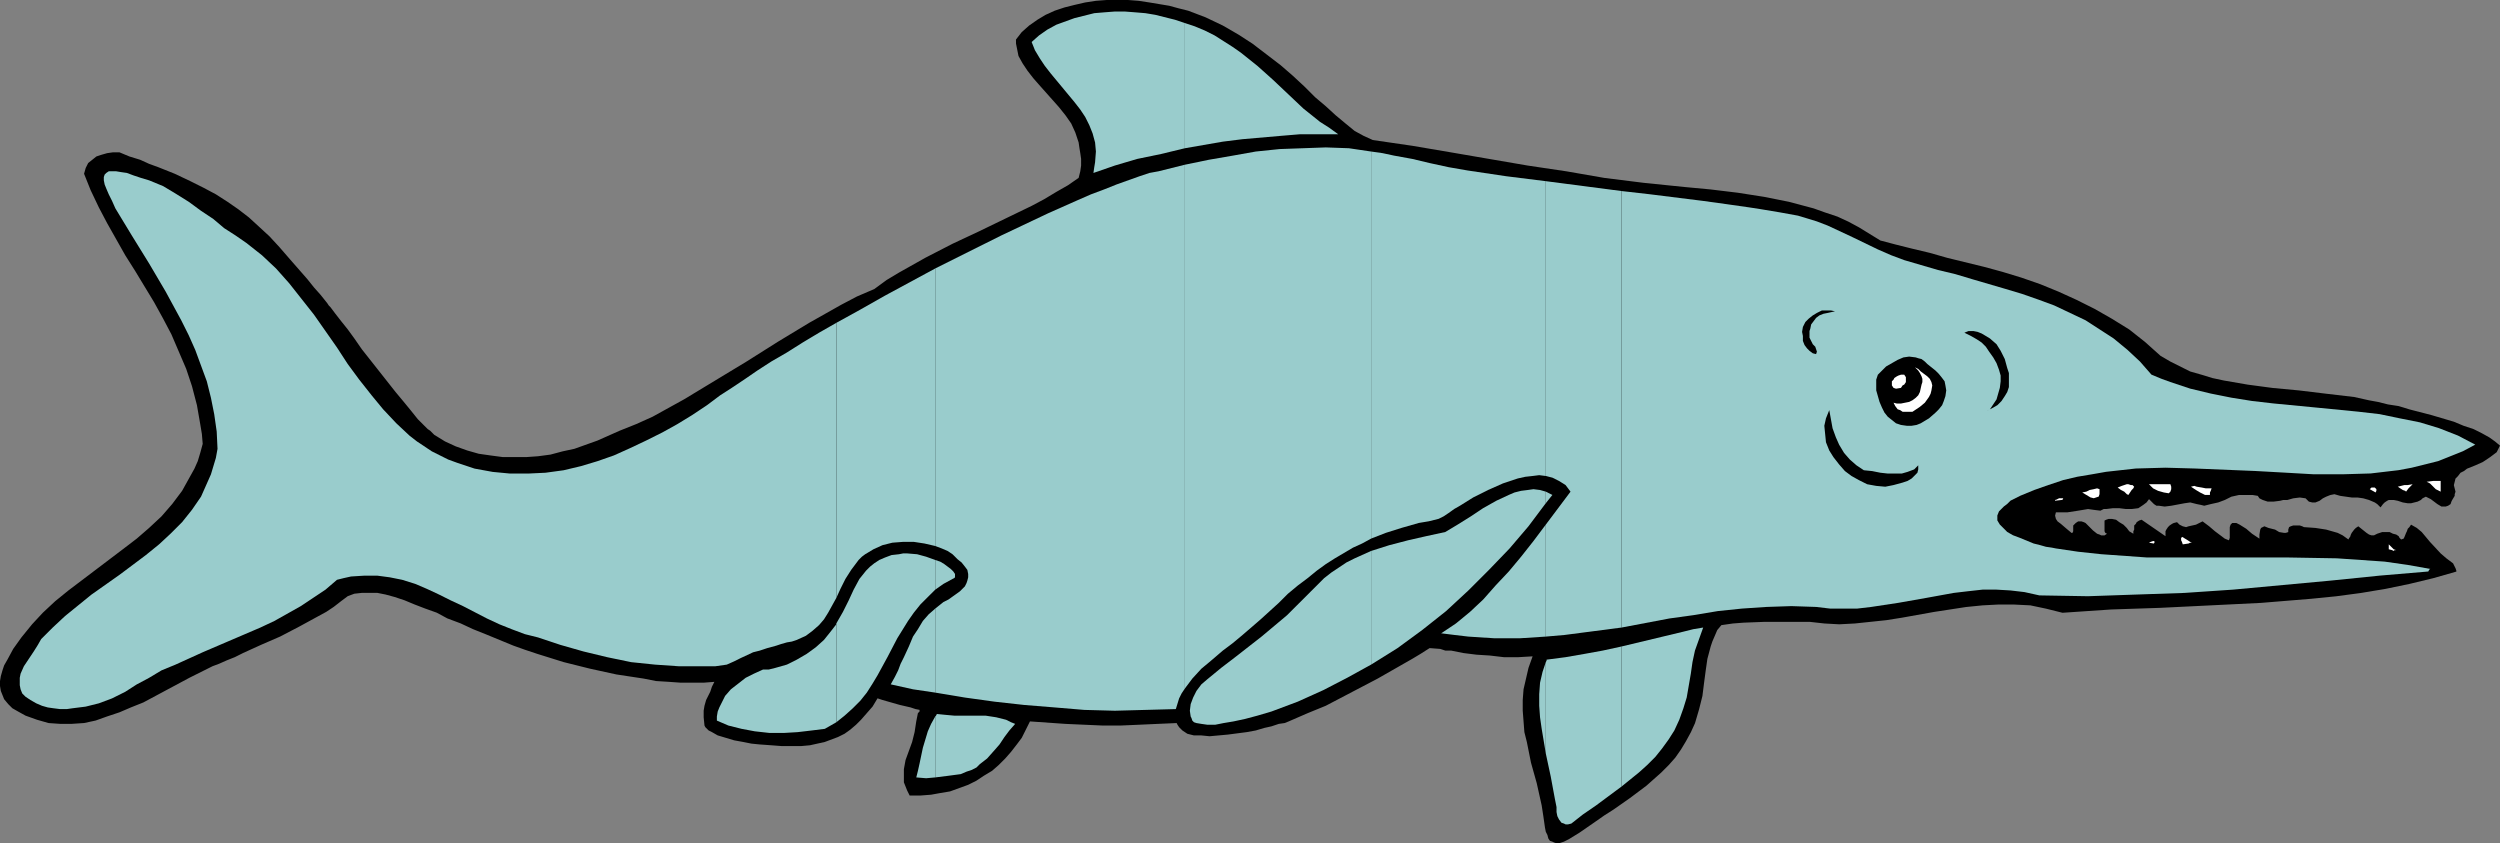 <?xml version="1.0" encoding="UTF-8" standalone="no"?>
<svg
   version="1.0"
   width="129.724mm"
   height="43.758mm"
   id="svg42"
   sodipodi:docname="Ichthyosaurus 2.wmf"
   xmlns:inkscape="http://www.inkscape.org/namespaces/inkscape"
   xmlns:sodipodi="http://sodipodi.sourceforge.net/DTD/sodipodi-0.dtd"
   xmlns="http://www.w3.org/2000/svg"
   xmlns:svg="http://www.w3.org/2000/svg">
  <rect width="100%" height="100%" fill="#808080" stroke="none"/>
  <sodipodi:namedview
     id="namedview42"
     pagecolor="#ffffff"
     bordercolor="#000000"
     borderopacity="0.25"
     inkscape:showpageshadow="2"
     inkscape:pageopacity="0.0"
     inkscape:pagecheckerboard="0"
     inkscape:deskcolor="#d1d1d1"
     inkscape:document-units="mm" />
  <defs
     id="defs1">
    <pattern
       id="WMFhbasepattern"
       patternUnits="userSpaceOnUse"
       width="6"
       height="6"
       x="0"
       y="0" />
  </defs>
  <path
     style="fill:#000000;fill-opacity:1;fill-rule:evenodd;stroke:none"
     d="m 309.787,163.287 -2.101,1.292 -0.97,0.485 -0.97,0.323 h -0.485 l -0.485,-0.162 -0.323,-0.162 -0.485,-0.162 -0.323,-0.485 -0.162,-0.646 -0.323,-0.646 -0.162,-0.808 -0.323,-2.261 -0.323,-2.1 -0.97,-4.361 -1.131,-4.038 -0.808,-4.038 -0.485,-1.938 -0.162,-2.1 -0.162,-2.1 v -2.1 l 0.162,-2.1 0.485,-2.1 0.485,-2.1 0.808,-2.261 -2.747,0.162 h -2.909 l -2.747,-0.323 -2.586,-0.162 -2.586,-0.323 -2.424,-0.485 h -1.131 l -0.97,-0.323 -2.101,-0.162 -1.778,1.131 -1.616,0.969 -3.394,1.938 -3.394,1.938 -3.394,1.777 -3.394,1.777 -3.394,1.777 -3.555,1.454 -3.717,1.615 -0.808,0.323 -1.131,0.162 -1.454,0.485 -1.454,0.323 -1.616,0.485 -1.778,0.323 -3.717,0.485 -1.778,0.162 -1.778,0.162 -1.616,-0.162 h -1.454 l -1.293,-0.323 -0.97,-0.646 -0.323,-0.323 -0.323,-0.323 -0.323,-0.485 -0.162,-0.323 -3.717,0.162 -3.555,0.162 -3.717,0.162 h -3.555 l -7.272,-0.323 -6.949,-0.485 -0.808,1.615 -0.808,1.615 -0.97,1.292 -1.131,1.454 -1.131,1.292 -1.293,1.292 -1.293,1.131 -1.616,0.969 -1.454,0.969 -1.616,0.808 -1.778,0.646 -1.778,0.646 -1.939,0.323 -1.778,0.323 -2.101,0.162 h -2.101 l -0.485,-0.969 -0.323,-0.808 -0.323,-0.808 v -0.969 -1.615 l 0.323,-1.777 1.293,-3.553 0.485,-1.938 0.323,-2.1 0.162,-0.808 0.162,-0.808 0.323,-0.323 v -0.162 -0.162 l -0.808,-0.162 -0.97,-0.323 -2.101,-0.485 -2.262,-0.646 -1.131,-0.323 -0.97,-0.323 -0.97,1.615 -1.131,1.292 -1.131,1.292 -0.97,0.969 -1.131,0.969 -1.131,0.808 -1.293,0.646 -1.293,0.485 -1.293,0.485 -1.454,0.323 -1.454,0.323 -1.778,0.162 h -1.778 -1.939 l -2.101,-0.162 -2.262,-0.162 -1.616,-0.162 -1.616,-0.323 -1.778,-0.323 -1.616,-0.485 -1.616,-0.485 -1.131,-0.646 -0.646,-0.323 -0.323,-0.323 -0.323,-0.323 -0.162,-0.323 -0.162,-1.615 v -1.292 l 0.162,-0.969 0.323,-1.131 0.808,-1.615 0.323,-0.969 0.485,-0.969 -2.101,0.162 h -2.101 -2.424 l -2.262,-0.162 -2.586,-0.162 -2.424,-0.485 -5.333,-0.808 -5.171,-1.131 -5.171,-1.292 -5.171,-1.615 -2.424,-0.808 -2.262,-0.808 -2.747,-1.131 -2.747,-1.131 -2.424,-0.969 -2.424,-1.131 -2.586,-0.969 -2.101,-1.131 -2.262,-0.808 -2.101,-0.808 -1.939,-0.808 -1.939,-0.646 -1.778,-0.485 -1.616,-0.323 H 72.397 70.942 l -1.454,0.162 -1.293,0.485 -1.293,0.969 -1.454,1.131 -1.454,0.969 -1.778,0.969 -3.555,1.938 -3.717,1.938 -3.717,1.615 -1.778,0.808 -1.778,0.808 -1.616,0.808 -1.616,0.646 -1.454,0.646 -1.293,0.485 -4.525,2.261 -4.525,2.423 -4.525,2.423 -2.424,0.969 -2.262,0.969 -2.424,0.808 -2.262,0.808 -2.262,0.485 -2.424,0.162 H 11.797 L 9.534,141.806 7.272,141.16 5.01,140.352 3.555,139.545 2.424,138.899 1.616,138.091 0.808,137.122 0.485,136.314 0.162,135.507 0,134.538 v -0.969 l 0.162,-0.969 0.323,-1.131 0.323,-0.969 0.646,-1.131 1.131,-2.1 1.616,-2.261 2.101,-2.584 2.101,-2.261 2.424,-2.261 2.586,-2.1 5.333,-4.038 5.333,-4.038 2.747,-2.1 2.424,-2.1 2.424,-2.261 2.101,-2.423 1.939,-2.584 1.616,-2.907 0.808,-1.454 0.646,-1.454 0.485,-1.615 0.485,-1.777 -0.162,-1.938 -0.323,-1.938 -0.646,-3.715 -0.97,-3.715 -1.131,-3.392 -1.454,-3.392 -1.454,-3.392 -1.616,-3.069 -1.778,-3.23 -3.717,-6.137 -1.939,-3.069 -3.555,-6.299 -1.616,-3.069 -1.616,-3.392 -1.293,-3.23 0.323,-1.131 0.485,-0.969 0.808,-0.646 0.808,-0.646 0.97,-0.323 1.131,-0.323 1.131,-0.162 h 1.293 l 1.939,0.808 2.101,0.646 1.778,0.808 1.778,0.646 3.232,1.292 3.07,1.454 2.586,1.292 2.424,1.292 2.262,1.454 2.101,1.454 2.101,1.615 1.939,1.777 2.101,1.938 1.939,2.1 2.101,2.423 2.262,2.584 1.131,1.292 1.293,1.615 1.293,1.454 1.293,1.615 0.323,0.485 0.323,0.323 0.485,0.646 0.485,0.646 1.131,1.454 1.293,1.615 1.293,1.777 1.454,2.1 6.626,8.399 1.616,1.938 1.454,1.777 1.293,1.615 1.293,1.292 0.646,0.646 0.485,0.323 0.485,0.485 0.323,0.323 2.101,1.292 2.101,0.969 2.262,0.808 2.262,0.646 2.262,0.323 2.424,0.323 h 2.262 2.424 l 2.262,-0.162 2.424,-0.323 2.424,-0.646 2.262,-0.485 2.262,-0.808 2.262,-0.808 4.363,-1.938 3.232,-1.292 3.232,-1.454 6.141,-3.392 6.141,-3.715 6.141,-3.715 6.141,-3.876 6.141,-3.715 6.302,-3.553 3.07,-1.615 3.394,-1.454 2.424,-1.777 2.424,-1.454 5.171,-2.907 5.333,-2.746 5.171,-2.423 5.333,-2.584 5.01,-2.423 2.424,-1.292 2.424,-1.454 2.262,-1.292 2.101,-1.454 0.323,-1.292 0.162,-1.131 v -1.292 l -0.162,-1.131 -0.162,-0.969 -0.162,-1.131 -0.646,-1.938 -0.808,-1.777 -1.131,-1.615 -1.293,-1.615 -1.293,-1.454 -2.586,-2.907 -1.131,-1.292 -1.131,-1.454 -0.97,-1.454 -0.808,-1.454 -0.323,-1.615 -0.162,-0.808 V 7.752 l 1.131,-1.454 1.454,-1.292 1.616,-1.131 1.616,-0.969 1.778,-0.808 1.939,-0.646 1.939,-0.485 2.101,-0.485 2.101,-0.323 L 217.029,0 h 2.101 2.101 l 2.101,0.162 2.101,0.323 1.939,0.323 1.939,0.323 1.778,0.485 1.939,0.485 3.394,1.292 3.394,1.615 3.07,1.777 2.747,1.777 2.747,2.1 2.747,2.1 2.424,2.1 2.262,2.1 2.101,2.1 2.101,1.777 1.939,1.777 1.939,1.615 1.778,1.454 1.778,0.969 1.778,0.808 7.757,1.131 7.595,1.292 15.029,2.584 7.595,1.131 7.434,1.292 7.757,0.969 7.918,0.808 5.171,0.485 5.333,0.646 5.171,0.808 4.848,0.969 2.424,0.646 2.424,0.646 2.262,0.808 2.424,0.808 2.101,0.969 2.101,1.131 2.101,1.292 2.101,1.292 3.07,0.808 3.232,0.808 3.394,0.808 3.394,0.969 7.272,1.777 3.555,0.969 3.717,1.131 3.717,1.292 3.555,1.454 3.555,1.615 3.555,1.777 3.394,1.938 3.394,2.1 3.07,2.423 3.07,2.746 1.939,1.131 1.939,0.969 1.939,0.969 2.262,0.646 2.101,0.646 2.262,0.485 4.686,0.808 4.848,0.646 5.171,0.485 5.333,0.646 5.494,0.646 1.454,0.323 1.454,0.323 1.778,0.323 1.939,0.485 2.101,0.323 2.101,0.646 4.363,1.131 4.363,1.292 1.939,0.808 1.939,0.646 1.616,0.808 1.454,0.808 1.131,0.808 0.97,0.808 -0.323,0.646 -0.323,0.646 -0.646,0.485 -0.646,0.485 -1.454,0.969 -1.454,0.646 -1.616,0.646 -0.646,0.485 -0.646,0.323 -0.485,0.646 -0.485,0.485 -0.162,0.646 -0.162,0.646 0.162,0.646 0.162,0.646 -0.162,0.485 v 0.323 l -0.485,0.808 -0.162,0.323 -0.162,0.485 -0.485,0.323 -0.485,0.162 h -0.323 -0.485 l -0.808,-0.485 -0.646,-0.485 -0.646,-0.485 -0.646,-0.323 -0.323,-0.162 -0.323,0.162 -0.323,0.162 -0.323,0.323 -0.646,0.323 -0.646,0.162 -0.646,0.162 h -0.646 l -0.97,-0.162 -0.97,-0.323 -0.808,-0.162 h -0.97 l -0.323,0.162 -0.485,0.323 -0.323,0.323 -0.485,0.646 -0.646,-0.646 -0.485,-0.323 -1.131,-0.485 -1.131,-0.323 -1.131,-0.162 h -1.131 l -1.131,-0.162 -1.131,-0.162 -1.131,-0.323 -0.808,0.162 -0.808,0.323 -0.646,0.323 -0.646,0.485 -0.808,0.323 h -0.646 l -0.646,-0.162 -0.323,-0.323 -0.323,-0.323 -1.131,-0.162 -1.293,0.162 -1.131,0.323 h -0.808 l -0.646,0.162 -1.293,0.162 h -1.131 l -0.485,-0.162 -0.485,-0.162 -0.646,-0.323 -0.323,-0.485 -0.97,-0.162 h -0.97 -0.808 -0.97 l -1.454,0.323 -1.293,0.646 -1.293,0.485 -1.454,0.323 -1.293,0.323 -0.646,-0.162 -0.808,-0.162 -0.646,-0.162 -0.646,-0.162 -1.131,0.162 -2.586,0.485 -1.293,0.162 -1.131,-0.162 h -0.485 l -0.485,-0.323 -0.485,-0.485 -0.485,-0.485 -0.485,0.646 -0.646,0.485 -0.485,0.323 -0.485,0.323 -1.293,0.162 h -1.131 l -1.293,-0.162 h -1.293 l -1.293,0.162 h -0.485 l -0.646,0.323 -1.293,-0.162 -1.131,-0.162 -0.97,0.162 -0.97,0.162 -2.101,0.323 h -1.131 -1.131 l -0.162,0.646 0.162,0.646 0.323,0.485 0.646,0.485 1.131,0.969 0.97,0.808 h 0.162 l 0.162,-0.323 v -0.323 -0.808 l 0.485,-0.485 0.485,-0.323 h 0.323 0.323 l 0.485,0.162 0.323,0.162 0.646,0.646 0.808,0.808 0.808,0.646 0.485,0.162 0.323,0.162 h 0.646 l 0.485,-0.323 -0.323,-0.162 -0.162,-0.323 v -0.646 -0.646 -0.808 l 0.323,-0.162 0.485,-0.162 h 0.646 l 0.808,0.162 0.646,0.485 0.808,0.485 0.646,0.646 0.485,0.646 0.808,0.485 v -0.485 l 0.162,-0.323 v -0.808 l 0.323,-0.323 0.162,-0.323 0.485,-0.323 0.485,-0.162 4.686,3.23 v -0.485 -0.485 l 0.162,-0.323 0.323,-0.485 0.323,-0.323 0.485,-0.323 0.323,-0.162 0.646,-0.162 0.485,0.485 0.646,0.323 0.646,0.162 0.485,-0.162 1.454,-0.323 1.293,-0.646 1.293,0.969 1.131,0.969 1.293,0.969 0.646,0.485 0.808,0.323 0.162,-0.485 v -0.485 -0.323 -0.485 -0.808 l 0.162,-0.485 0.323,-0.323 h 0.808 l 0.646,0.323 1.293,0.808 1.131,0.969 1.454,0.969 v -0.323 -0.485 l 0.162,-0.969 0.162,-0.323 0.323,-0.162 0.323,-0.162 0.808,0.323 0.646,0.162 0.646,0.162 0.808,0.485 0.97,0.162 h 0.323 l 0.485,-0.162 v -0.485 l 0.162,-0.485 0.323,-0.162 0.485,-0.162 h 1.293 l 0.485,0.162 0.323,0.162 2.262,0.162 2.101,0.323 1.131,0.323 1.131,0.323 0.97,0.485 1.131,0.808 0.162,-0.323 0.162,-0.162 0.162,-0.485 0.162,-0.323 0.485,-0.646 0.323,-0.323 0.485,-0.323 0.808,0.646 0.808,0.646 0.485,0.323 0.485,0.162 h 0.485 l 0.646,-0.323 0.97,-0.323 h 0.808 0.646 l 0.646,0.323 0.646,0.162 0.485,0.323 0.162,0.323 0.323,0.323 0.485,-0.162 0.162,-0.323 0.323,-0.808 0.162,-0.323 0.162,-0.485 0.323,-0.323 0.323,-0.485 1.131,0.646 0.97,0.808 0.808,0.969 0.808,0.969 2.101,2.261 1.131,0.969 1.293,0.969 0.485,0.969 0.162,0.485 v 0.162 l -4.525,1.292 -4.686,1.131 -4.686,0.969 -4.848,0.808 -4.848,0.646 -4.848,0.485 -9.858,0.808 -9.858,0.485 -9.858,0.485 -9.696,0.323 -9.534,0.646 -3.232,-0.808 -3.07,-0.646 -3.232,-0.162 h -3.07 l -3.07,0.162 -3.232,0.323 -6.302,0.969 -6.302,1.131 -3.07,0.485 -3.07,0.323 -3.07,0.323 -3.07,0.162 -2.909,-0.162 -2.909,-0.323 h -2.424 -2.101 -4.202 l -4.202,0.162 -2.101,0.162 -2.262,0.323 -0.808,0.969 -0.485,1.131 -0.485,1.131 -0.323,0.969 -0.646,2.423 -0.323,2.261 -0.323,2.423 -0.323,2.584 -0.646,2.584 -0.808,2.746 -0.808,1.777 -0.97,1.777 -0.97,1.615 -1.131,1.615 -1.293,1.454 -1.454,1.454 -2.909,2.584 -3.232,2.423 -3.232,2.261 -1.778,1.131 -1.616,1.131 z"
     id="path1" />
  <path
     style="fill:#99cccc;fill-opacity:1;fill-rule:evenodd;stroke:none"
     d="m 318.028,126.785 v 27.457 l 3.394,-2.746 1.616,-1.454 1.616,-1.615 1.293,-1.615 1.293,-1.777 1.131,-1.777 0.97,-2.1 0.808,-2.261 0.646,-2.1 0.808,-4.684 0.323,-2.261 0.485,-2.261 0.808,-2.261 0.808,-2.261 -1.939,0.323 -1.939,0.485 -4.04,0.969 z"
     id="path2" />
  <path
     style="fill:#99cccc;fill-opacity:1;fill-rule:evenodd;stroke:none"
     d="m 318.028,37.47 v 85.6 l 9.373,-1.777 4.686,-0.646 4.848,-0.808 4.686,-0.485 4.848,-0.323 4.848,-0.162 4.848,0.162 2.747,0.323 h 2.586 2.747 l 2.747,-0.323 5.333,-0.808 2.747,-0.485 2.747,-0.485 5.333,-0.969 2.747,-0.323 2.909,-0.323 h 2.747 l 2.747,0.162 2.747,0.323 2.909,0.646 9.534,0.162 9.373,-0.323 9.534,-0.323 9.534,-0.646 19.23,-1.777 9.534,-0.969 9.534,-0.808 0.162,-0.323 0.162,-0.162 h 0.162 v 0 l -4.525,-0.808 -4.525,-0.646 -4.686,-0.323 -4.686,-0.323 -9.373,-0.162 h -9.373 -9.211 -9.211 l -4.525,-0.323 -4.525,-0.323 -4.525,-0.485 -4.363,-0.646 -0.808,-0.162 -1.131,-0.162 -1.131,-0.323 -1.293,-0.323 -2.747,-1.131 -1.293,-0.485 -1.131,-0.646 -0.808,-0.808 -0.646,-0.646 -0.485,-0.808 v -0.485 -0.485 l 0.323,-0.808 0.485,-0.485 0.485,-0.485 0.646,-0.485 0.646,-0.646 0.97,-0.485 0.97,-0.485 2.747,-1.131 2.747,-0.969 2.909,-0.969 2.747,-0.646 2.909,-0.485 2.747,-0.485 2.909,-0.323 2.909,-0.323 5.818,-0.162 5.818,0.162 11.797,0.485 5.818,0.323 5.656,0.323 h 5.656 l 5.494,-0.162 2.747,-0.323 2.747,-0.323 2.586,-0.485 2.586,-0.646 2.586,-0.646 2.424,-0.969 2.424,-0.969 2.424,-1.292 -3.394,-1.777 -3.717,-1.454 -3.717,-1.131 -4.04,-0.808 -3.878,-0.808 -4.202,-0.485 -8.242,-0.808 -8.403,-0.808 -4.202,-0.485 -4.04,-0.646 -4.04,-0.808 -4.04,-0.969 -3.878,-1.292 -1.778,-0.646 -1.939,-0.808 -2.262,-2.584 -2.424,-2.261 -2.747,-2.261 -2.747,-1.777 -2.747,-1.777 -3.07,-1.454 -3.07,-1.454 -3.07,-1.131 -3.232,-1.131 -3.232,-0.969 -6.626,-1.938 -3.232,-0.969 -3.394,-0.808 -6.626,-1.938 -2.586,-0.969 -2.586,-1.131 -5.01,-2.423 -2.424,-1.131 -2.424,-1.131 -2.101,-0.808 -2.101,-0.646 -1.616,-0.485 -1.778,-0.323 -1.778,-0.323 -1.939,-0.323 -1.939,-0.323 -2.101,-0.323 -4.525,-0.646 -4.686,-0.646 -5.171,-0.646 -5.171,-0.646 z"
     id="path3" />
  <path
     style="fill:#99cccc;fill-opacity:1;fill-rule:evenodd;stroke:none"
     d="M 318.028,123.071 V 37.47 l -7.434,-0.969 -7.434,-0.969 v 57.821 l 1.293,0.323 1.293,0.646 1.293,0.808 0.97,1.292 -2.424,3.23 -2.424,3.23 v 21.965 l 3.717,-0.323 3.717,-0.485 z"
     id="path4" />
  <path
     style="fill:#99cccc;fill-opacity:1;fill-rule:evenodd;stroke:none"
     d="m 318.028,154.242 v -27.457 l -3.717,0.808 -3.555,0.646 -3.717,0.646 -3.717,0.485 v 0.162 l -0.162,0.323 v 17.928 l 0.97,4.522 0.808,4.361 0.162,0.808 0.162,0.808 v 0.485 0.485 l 0.162,0.808 0.323,0.646 0.485,0.646 0.485,0.162 0.323,0.162 h 0.485 l 0.646,-0.162 2.262,-1.777 2.586,-1.777 z"
     id="path5" />
  <path
     style="fill:#99cccc;fill-opacity:1;fill-rule:evenodd;stroke:none"
     d="m 303.161,96.421 v 2.261 l 0.646,-0.808 0.646,-0.808 -0.646,-0.323 z"
     id="path6" />
  <path
     style="fill:#99cccc;fill-opacity:1;fill-rule:evenodd;stroke:none"
     d="M 303.161,93.353 V 35.532 l -7.757,-0.969 -7.595,-1.131 -3.717,-0.646 -3.717,-0.808 -3.394,-0.808 -3.555,-0.646 -2.262,-0.485 -2.262,-0.323 v 75.91 l 2.909,-1.131 3.07,-0.969 3.394,-0.969 1.939,-0.323 1.939,-0.485 0.97,-0.485 0.97,-0.646 1.131,-0.808 1.131,-0.646 2.586,-1.615 2.909,-1.454 2.909,-1.292 1.454,-0.485 1.454,-0.485 1.454,-0.323 1.454,-0.162 1.293,-0.162 z"
     id="path7" />
  <path
     style="fill:#99cccc;fill-opacity:1;fill-rule:evenodd;stroke:none"
     d="m 303.161,98.683 v -2.261 l -1.131,-0.323 -1.293,-0.162 -1.131,0.162 -1.293,0.162 -1.293,0.323 -1.131,0.485 -2.424,1.131 -2.586,1.454 -2.424,1.615 -2.586,1.615 -2.424,1.454 -3.717,0.808 -3.555,0.808 -3.717,0.969 -3.555,1.131 v 22.288 l 5.171,-3.23 4.848,-3.553 4.686,-3.715 4.363,-4.038 4.04,-4.038 4.04,-4.199 3.717,-4.361 z"
     id="path8" />
  <path
     style="fill:#99cccc;fill-opacity:1;fill-rule:evenodd;stroke:none"
     d="m 303.161,124.847 v -21.965 l -2.424,3.23 -2.424,3.069 -2.424,2.907 -2.586,2.746 -2.424,2.746 -2.586,2.423 -2.747,2.261 -2.909,1.938 2.586,0.323 2.747,0.323 5.01,0.323 h 5.171 z"
     id="path9" />
  <path
     style="fill:#99cccc;fill-opacity:1;fill-rule:evenodd;stroke:none"
     d="m 303.161,147.782 v -17.928 l -0.646,1.938 -0.485,2.1 -0.162,2.261 v 2.261 l 0.162,2.261 0.323,2.261 z"
     id="path10" />
  <path
     style="fill:#99cccc;fill-opacity:1;fill-rule:evenodd;stroke:none"
     d="M 268.902,105.627 V 29.718 l -4.363,-0.646 -4.525,-0.162 -4.525,0.162 -4.525,0.162 -4.686,0.485 -4.525,0.808 -4.686,0.808 -4.686,0.969 v 102.72 l 1.454,-1.938 1.778,-1.938 1.939,-1.615 2.262,-1.938 1.939,-1.454 1.939,-1.615 3.555,-3.069 3.555,-3.23 1.778,-1.777 1.939,-1.615 1.939,-1.454 1.778,-1.454 1.778,-1.292 1.778,-1.131 3.555,-2.1 1.778,-0.808 z"
     id="path11" />
  <path
     style="fill:#99cccc;fill-opacity:1;fill-rule:evenodd;stroke:none"
     d="m 268.902,130.338 v -22.288 l -3.232,1.454 -1.616,0.808 -1.454,0.969 -1.454,0.969 -1.454,1.131 -1.293,1.292 -1.293,1.292 -2.424,2.423 -2.262,2.261 -5.01,4.199 -5.171,4.038 -2.747,2.1 -2.747,2.261 -1.131,0.969 -0.97,1.292 -0.646,1.292 -0.485,1.292 -0.162,1.292 0.162,1.131 0.162,0.323 0.162,0.485 0.323,0.323 0.485,0.162 0.97,0.162 1.131,0.162 h 1.616 l 1.616,-0.323 1.939,-0.323 2.262,-0.485 2.424,-0.646 2.747,-0.808 5.171,-1.938 5.01,-2.261 4.686,-2.423 z"
     id="path12" />
  <path
     style="fill:#99cccc;fill-opacity:1;fill-rule:evenodd;stroke:none"
     d="M 232.381,4.361 V 29.072 l 3.717,-0.646 3.717,-0.646 3.878,-0.485 3.717,-0.323 3.717,-0.323 3.878,-0.323 h 3.717 3.717 l -1.778,-1.292 -1.778,-1.131 -3.232,-2.584 -5.979,-5.653 -3.07,-2.746 -3.232,-2.584 -1.616,-1.131 -1.778,-1.131 -1.778,-1.131 -1.939,-0.969 -1.939,-0.808 -1.939,-0.646 z"
     id="path13" />
  <path
     style="fill:#99cccc;fill-opacity:1;fill-rule:evenodd;stroke:none"
     d="M 232.381,29.072 V 4.361 4.522 l -1.939,-0.646 -1.939,-0.485 -1.939,-0.485 -1.939,-0.323 -1.939,-0.162 -2.101,-0.162 h -1.939 l -2.101,0.162 -1.939,0.162 -1.939,0.485 -1.939,0.485 -1.778,0.646 -1.778,0.646 -1.778,0.969 -1.616,1.131 -1.454,1.292 0.646,1.615 0.97,1.615 0.97,1.454 1.131,1.454 4.686,5.653 1.131,1.454 0.97,1.454 0.808,1.615 0.646,1.615 0.485,1.777 0.162,1.777 -0.162,2.1 -0.162,0.969 -0.162,1.131 4.202,-1.454 4.363,-1.292 4.686,-0.969 z"
     id="path14" />
  <path
     style="fill:#99cccc;fill-opacity:1;fill-rule:evenodd;stroke:none"
     d="M 232.381,135.022 V 32.302 l -2.586,0.646 -2.586,0.646 -1.778,0.323 -1.939,0.646 -2.262,0.808 -2.262,0.808 -2.424,0.969 -2.586,0.969 -2.586,1.131 -2.909,1.292 -2.909,1.292 -3.07,1.454 -6.141,2.907 -6.464,3.23 -6.464,3.23 v 54.429 l 1.293,0.485 1.131,0.485 0.97,0.646 0.97,0.969 0.808,0.646 0.646,0.808 0.485,0.646 0.162,0.808 v 0.646 l -0.162,0.646 -0.162,0.485 -0.323,0.646 -0.97,0.969 -1.131,0.808 -1.131,0.808 -0.97,0.485 -0.808,0.646 -0.808,0.646 v 16.474 l 5.818,0.969 5.818,0.808 5.818,0.646 5.979,0.485 5.818,0.485 5.979,0.162 5.979,-0.162 5.979,-0.162 0.646,-2.1 0.485,-0.969 z"
     id="path15" />
  <path
     style="fill:#99cccc;fill-opacity:1;fill-rule:evenodd;stroke:none"
     d="m 183.416,140.514 v 11.952 l 2.586,-0.323 2.424,-0.323 1.131,-0.485 0.97,-0.323 0.97,-0.485 0.646,-0.646 1.454,-1.131 1.293,-1.454 1.131,-1.292 0.97,-1.454 0.97,-1.292 1.131,-1.292 -0.808,-0.323 -0.97,-0.485 -1.939,-0.485 -2.101,-0.323 h -2.101 -4.04 l -1.778,-0.162 -1.616,-0.162 -0.162,0.323 z"
     id="path16" />
  <path
     style="fill:#99cccc;fill-opacity:1;fill-rule:evenodd;stroke:none"
     d="m 183.416,109.827 v 5.814 l 1.616,-1.131 1.778,-0.969 0.323,-0.162 0.162,-0.162 v -0.646 l -0.323,-0.485 -0.485,-0.485 -0.646,-0.485 -0.646,-0.485 -0.808,-0.485 z"
     id="path17" />
  <path
     style="fill:#99cccc;fill-opacity:1;fill-rule:evenodd;stroke:none"
     d="M 183.416,107.081 V 52.652 l -9.858,5.33 -4.848,2.746 -4.686,2.584 v 53.944 l 0.808,-1.777 0.97,-1.938 1.131,-1.777 1.454,-1.938 0.646,-0.646 0.646,-0.485 1.616,-0.969 1.778,-0.808 1.939,-0.485 2.101,-0.162 h 2.101 l 2.101,0.323 z"
     id="path18" />
  <path
     style="fill:#99cccc;fill-opacity:1;fill-rule:evenodd;stroke:none"
     d="m 183.416,115.641 v -5.814 l -1.778,-0.646 -1.778,-0.485 -1.939,-0.162 h -0.808 l -0.808,0.162 -1.454,0.162 -1.293,0.485 -1.131,0.485 -0.97,0.646 -0.808,0.646 -0.808,0.808 -1.293,1.615 -1.131,2.1 -0.97,2.1 -1.131,2.261 -1.293,2.261 v 0.162 19.22 l 1.616,-1.292 1.616,-1.454 1.454,-1.454 1.293,-1.615 1.131,-1.777 0.97,-1.615 1.939,-3.553 1.939,-3.715 2.101,-3.392 1.131,-1.615 1.293,-1.615 1.454,-1.454 z"
     id="path19" />
  <path
     style="fill:#99cccc;fill-opacity:1;fill-rule:evenodd;stroke:none"
     d="m 183.416,135.83 v -16.474 l -1.293,1.131 -1.131,1.292 -0.97,1.615 -0.97,1.454 -0.808,1.938 -0.97,2.1 -0.646,1.292 -0.485,1.292 -0.646,1.292 -0.808,1.454 4.363,0.969 z"
     id="path20" />
  <path
     style="fill:#99cccc;fill-opacity:1;fill-rule:evenodd;stroke:none"
     d="m 183.416,152.465 v -11.952 l -0.808,1.454 -0.646,1.454 -0.485,1.615 -0.485,1.615 -0.646,3.069 -0.323,1.454 -0.323,1.292 1.939,0.162 z"
     id="path21" />
  <path
     style="fill:#99cccc;fill-opacity:1;fill-rule:evenodd;stroke:none"
     d="M 164.024,117.256 V 63.312 l -3.394,1.938 -3.232,1.938 -3.07,1.938 -3.07,1.777 -2.747,1.777 -2.586,1.777 -2.424,1.615 -2.262,1.454 -2.586,1.938 -2.909,1.938 -2.909,1.777 -2.909,1.615 -3.232,1.615 -3.07,1.454 -3.232,1.454 -3.232,1.131 -3.232,0.969 -3.394,0.808 -3.555,0.485 -3.394,0.162 h -3.555 l -3.394,-0.323 -3.555,-0.646 -3.394,-1.131 -1.778,-0.646 -1.616,-0.808 -1.616,-0.808 -1.454,-0.969 -1.454,-0.969 -1.454,-1.131 -2.586,-2.423 -2.586,-2.746 -2.262,-2.746 -2.424,-3.069 -2.262,-3.069 -2.101,-3.23 -2.262,-3.23 -2.262,-3.23 -2.424,-3.069 -2.424,-3.069 -2.586,-2.907 -2.747,-2.584 -3.07,-2.423 -2.101,-1.454 -2.262,-1.454 -2.101,-1.777 -2.424,-1.615 -2.424,-1.777 -2.586,-1.615 -2.424,-1.454 -2.747,-1.131 -1.616,-0.485 -1.454,-0.485 -1.293,-0.485 -1.131,-0.162 -0.97,-0.162 h -0.808 -0.646 l -0.485,0.323 -0.323,0.323 -0.162,0.485 v 0.646 l 0.162,0.808 0.323,0.808 0.485,1.131 0.646,1.292 0.646,1.454 3.232,5.33 3.394,5.491 3.232,5.491 3.07,5.653 1.454,2.907 1.293,2.907 1.131,3.069 1.131,3.069 0.808,3.23 0.646,3.23 0.485,3.392 0.162,3.392 -0.323,1.777 -0.485,1.615 -0.485,1.615 -0.646,1.454 -0.646,1.454 -0.646,1.454 -1.778,2.584 -1.939,2.423 -2.262,2.261 -2.262,2.1 -2.586,2.1 -5.171,3.876 -5.494,3.876 -2.586,2.1 -2.586,2.1 -2.424,2.261 -2.262,2.261 -0.646,1.131 -0.808,1.292 -0.97,1.454 -0.97,1.454 -0.646,1.454 -0.162,0.808 v 0.808 0.646 l 0.162,0.808 0.323,0.808 0.646,0.646 0.97,0.646 1.131,0.646 1.131,0.485 1.131,0.323 1.131,0.162 1.293,0.162 h 1.293 l 1.131,-0.162 2.586,-0.323 2.586,-0.646 2.586,-0.969 2.586,-1.292 2.262,-1.454 2.424,-1.292 2.424,-1.454 2.747,-1.131 5.333,-2.423 5.656,-2.423 5.656,-2.423 2.747,-1.292 2.586,-1.454 2.586,-1.454 2.424,-1.615 2.424,-1.615 2.262,-1.938 1.293,-0.323 1.454,-0.323 2.586,-0.162 h 2.586 l 2.424,0.323 2.424,0.485 2.586,0.808 2.262,0.969 2.424,1.131 2.262,1.131 2.424,1.131 4.686,2.423 2.424,1.131 2.424,0.969 2.586,0.969 2.586,0.646 4.363,1.454 4.525,1.292 4.686,1.131 4.686,0.969 4.686,0.485 4.686,0.323 h 4.848 2.262 l 2.262,-0.323 1.454,-0.646 1.293,-0.646 2.424,-1.131 1.293,-0.323 1.454,-0.485 1.778,-0.485 0.97,-0.323 1.131,-0.323 0.97,-0.162 0.97,-0.323 1.778,-0.808 1.293,-0.969 1.293,-1.131 0.97,-1.131 0.808,-1.292 z"
     id="path22" />
  <path
     style="fill:#99cccc;fill-opacity:1;fill-rule:evenodd;stroke:none"
     d="M 164.024,141.644 V 122.424 l -1.131,1.454 -1.293,1.615 -1.616,1.454 -1.778,1.292 -1.939,1.131 -1.939,0.969 -2.262,0.646 -1.293,0.323 h -1.131 l -1.778,0.808 -1.616,0.808 -1.454,1.131 -1.454,1.131 -1.131,1.292 -0.808,1.615 -0.323,0.646 -0.323,0.808 -0.162,0.969 v 0.808 l 1.131,0.485 1.131,0.485 2.586,0.646 2.586,0.485 2.909,0.323 h 2.747 l 2.747,-0.162 2.747,-0.323 2.586,-0.323 1.131,-0.646 z"
     id="path23" />
  <path
     style="fill:#ffffff;fill-opacity:1;fill-rule:evenodd;stroke:none"
     d="m 469.932,107.889 h -0.323 l -0.162,0.162 -0.323,-0.162 -0.646,-0.162 v -0.485 -0.323 -0.162 l 0.162,0.162 0.162,0.162 0.323,0.323 0.323,0.323 z"
     id="path24" />
  <path
     style="fill:#ffffff;fill-opacity:1;fill-rule:evenodd;stroke:none"
     d="m 452.964,106.92 -0.646,-0.485 z"
     id="path25" />
  <path
     style="fill:#ffffff;fill-opacity:1;fill-rule:evenodd;stroke:none"
     d="m 429.856,106.435 h -0.323 l -0.323,0.162 -1.131,0.162 -0.162,-0.485 -0.162,-0.323 v -0.485 l 0.323,-0.162 0.162,0.162 0.808,0.485 0.485,0.323 z"
     id="path26" />
  <path
     style="fill:#ffffff;fill-opacity:1;fill-rule:evenodd;stroke:none"
     d="m 422.422,106.597 -0.97,-0.162 0.323,-0.162 0.485,-0.162 h 0.162 v 0 l 0.162,0.162 z"
     id="path27" />
  <path
     style="fill:#ffffff;fill-opacity:1;fill-rule:evenodd;stroke:none"
     d="m 478.659,96.421 -0.323,-0.162 -0.323,-0.162 -0.323,-0.162 -0.162,-0.162 -0.646,-0.646 -0.323,-0.323 -0.646,-0.323 1.293,-0.162 h 0.646 0.808 v 0.485 0.485 0.323 z"
     id="path28" />
  <path
     style="fill:#ffffff;fill-opacity:1;fill-rule:evenodd;stroke:none"
     d="m 417.089,106.435 h -1.131 z"
     id="path29" />
  <path
     style="fill:#ffffff;fill-opacity:1;fill-rule:evenodd;stroke:none"
     d="m 471.871,96.421 -0.162,-0.162 -0.485,-0.162 -0.485,-0.323 -0.485,-0.323 0.646,-0.162 0.646,-0.162 h 0.646 l 0.97,-0.162 -0.485,0.485 -0.323,0.323 z"
     id="path30" />
  <path
     style="fill:#ffffff;fill-opacity:1;fill-rule:evenodd;stroke:none"
     d="m 465.892,96.583 -1.131,-0.646 0.162,-0.162 0.162,-0.162 h 0.646 l 0.162,0.162 0.162,0.162 v 0.323 z"
     id="path31" />
  <path
     style="fill:#ffffff;fill-opacity:1;fill-rule:evenodd;stroke:none"
     d="m 433.411,97.067 h -0.485 -0.485 l -0.97,-0.485 -0.808,-0.485 -0.97,-0.646 0.646,-0.162 0.485,0.162 0.97,0.162 0.808,0.162 h 0.646 0.646 -0.162 l -0.162,0.485 -0.162,0.323 z"
     id="path32" />
  <path
     style="fill:#ffffff;fill-opacity:1;fill-rule:evenodd;stroke:none"
     d="m 425.331,96.744 -0.97,-0.162 -1.131,-0.323 -0.97,-0.485 -0.808,-0.808 h 4.202 l 0.162,0.485 v 0.485 l -0.162,0.485 z"
     id="path33" />
  <path
     style="fill:#ffffff;fill-opacity:1;fill-rule:evenodd;stroke:none"
     d="m 417.412,97.067 -0.323,-0.162 -0.485,-0.485 -0.646,-0.323 -0.646,-0.485 0.808,-0.323 0.97,-0.323 h 0.323 l 0.485,0.162 h 0.323 l 0.323,0.323 -0.162,0.323 -0.323,0.323 -0.323,0.485 z"
     id="path34" />
  <path
     style="fill:#ffffff;fill-opacity:1;fill-rule:evenodd;stroke:none"
     d="m 411.595,97.39 -0.485,0.162 -0.485,0.162 -0.646,-0.162 -0.808,-0.485 -0.808,-0.485 0.808,-0.162 0.646,-0.323 0.808,-0.162 0.646,-0.162 0.485,0.162 v 0.485 0.485 z"
     id="path35" />
  <path
     style="fill:#ffffff;fill-opacity:1;fill-rule:evenodd;stroke:none"
     d="m 404.484,98.037 -1.454,0.162 v -0.162 h 0.162 l 0.646,-0.323 h 0.485 0.162 0.162 z"
     id="path36" />
  <path
     style="fill:#000000;fill-opacity:1;fill-rule:evenodd;stroke:none"
     d="m 374.912,93.837 -0.808,0.485 -0.97,0.323 -1.778,0.485 -1.616,0.323 -1.778,-0.162 -1.778,-0.323 -1.616,-0.808 -1.454,-0.808 -1.293,-0.969 -1.131,-1.292 -1.131,-1.454 -0.808,-1.292 -0.646,-1.615 -0.162,-1.615 -0.162,-1.615 0.323,-1.454 0.646,-1.615 0.323,1.777 0.323,1.777 0.646,1.777 0.646,1.454 0.97,1.615 1.131,1.292 1.293,1.131 1.454,0.969 1.616,0.162 1.616,0.323 1.454,0.162 h 1.454 1.293 l 1.131,-0.323 1.293,-0.485 0.808,-0.808 v 0.808 l -0.162,0.646 -0.485,0.485 z"
     id="path37" />
  <path
     style="fill:#000000;fill-opacity:1;fill-rule:evenodd;stroke:none"
     d="m 389.294,80.755 0.97,-0.485 0.646,-0.969 0.646,-0.969 0.323,-1.131 0.323,-1.131 0.162,-1.292 v -1.131 l -0.323,-1.131 -0.485,-1.292 -0.646,-1.131 -0.808,-1.131 -0.646,-0.969 -0.808,-0.808 -0.97,-0.646 -1.131,-0.646 -1.293,-0.646 0.808,-0.323 h 0.97 l 0.808,0.162 0.808,0.323 0.808,0.485 0.808,0.485 1.293,1.131 0.808,1.292 0.808,1.615 0.485,1.777 0.323,0.969 v 0.969 0.808 0.969 l -0.323,0.969 -0.485,0.808 -0.646,0.969 -0.808,0.808 -1.131,0.646 z"
     id="path38" />
  <path
     style="fill:#000000;fill-opacity:1;fill-rule:evenodd;stroke:none"
     d="m 376.689,83.016 -0.808,0.323 -0.97,0.162 h -0.97 l -1.131,-0.162 -0.97,-0.323 -0.808,-0.646 -0.808,-0.646 -0.646,-0.808 -0.485,-0.969 -0.485,-1.131 -0.323,-1.131 -0.323,-1.131 v -1.131 -0.969 l 0.323,-0.969 0.646,-0.646 0.97,-0.969 1.131,-0.646 1.131,-0.646 1.131,-0.485 1.131,-0.162 1.293,0.162 0.485,0.162 0.646,0.162 0.646,0.485 0.485,0.485 1.616,1.292 0.646,0.646 0.646,0.808 0.485,0.646 0.162,0.808 0.162,0.969 -0.162,1.131 -0.323,0.969 -0.323,0.808 -0.646,0.808 -0.646,0.646 -1.293,1.131 z"
     id="path39" />
  <path
     style="fill:#ffffff;fill-opacity:1;fill-rule:evenodd;stroke:none"
     d="m 375.558,80.432 -0.485,0.323 h -0.646 -0.646 -0.646 l -0.485,-0.323 -0.485,-0.162 -0.485,-0.646 -0.323,-0.646 0.646,0.162 h 0.808 l 0.808,-0.162 0.808,-0.162 0.646,-0.323 0.646,-0.485 0.485,-0.485 0.323,-0.646 0.323,-1.454 0.162,-0.485 v -0.646 l -0.162,-0.485 -0.323,-0.646 -0.323,-0.485 -0.646,-0.646 0.646,0.323 0.485,0.485 1.293,0.969 0.485,0.485 0.323,0.646 0.162,0.646 -0.162,0.969 -0.162,0.646 -0.323,0.646 -0.808,1.131 -0.97,0.808 z"
     id="path40" />
  <path
     style="fill:#ffffff;fill-opacity:1;fill-rule:evenodd;stroke:none"
     d="m 372.811,76.071 -0.97,0.162 -0.485,-0.162 -0.323,-0.485 v -0.323 -0.485 l 0.323,-0.323 0.162,-0.323 0.485,-0.323 0.323,-0.162 0.485,-0.162 h 0.646 l 0.323,0.485 v 0.323 0.646 l -0.323,0.485 -0.323,0.162 z"
     id="path41" />
  <path
     style="fill:#000000;fill-opacity:1;fill-rule:evenodd;stroke:none"
     d="m 356.166,69.449 -0.646,-0.162 -0.646,-0.485 -0.485,-0.485 -0.485,-0.646 -0.323,-0.808 V 65.896 l -0.162,-0.808 0.162,-0.969 0.485,-0.969 0.646,-0.646 0.808,-0.646 0.808,-0.485 0.97,-0.485 h 0.97 0.808 l 0.808,0.162 -1.454,0.323 -0.808,0.162 -0.808,0.323 -0.646,0.485 -0.485,0.646 -0.485,0.646 -0.162,0.808 -0.162,0.485 v 0.485 0.808 l 0.323,0.646 0.323,0.646 0.485,0.485 0.162,0.485 0.162,0.485 z"
     id="path42" />
</svg>
